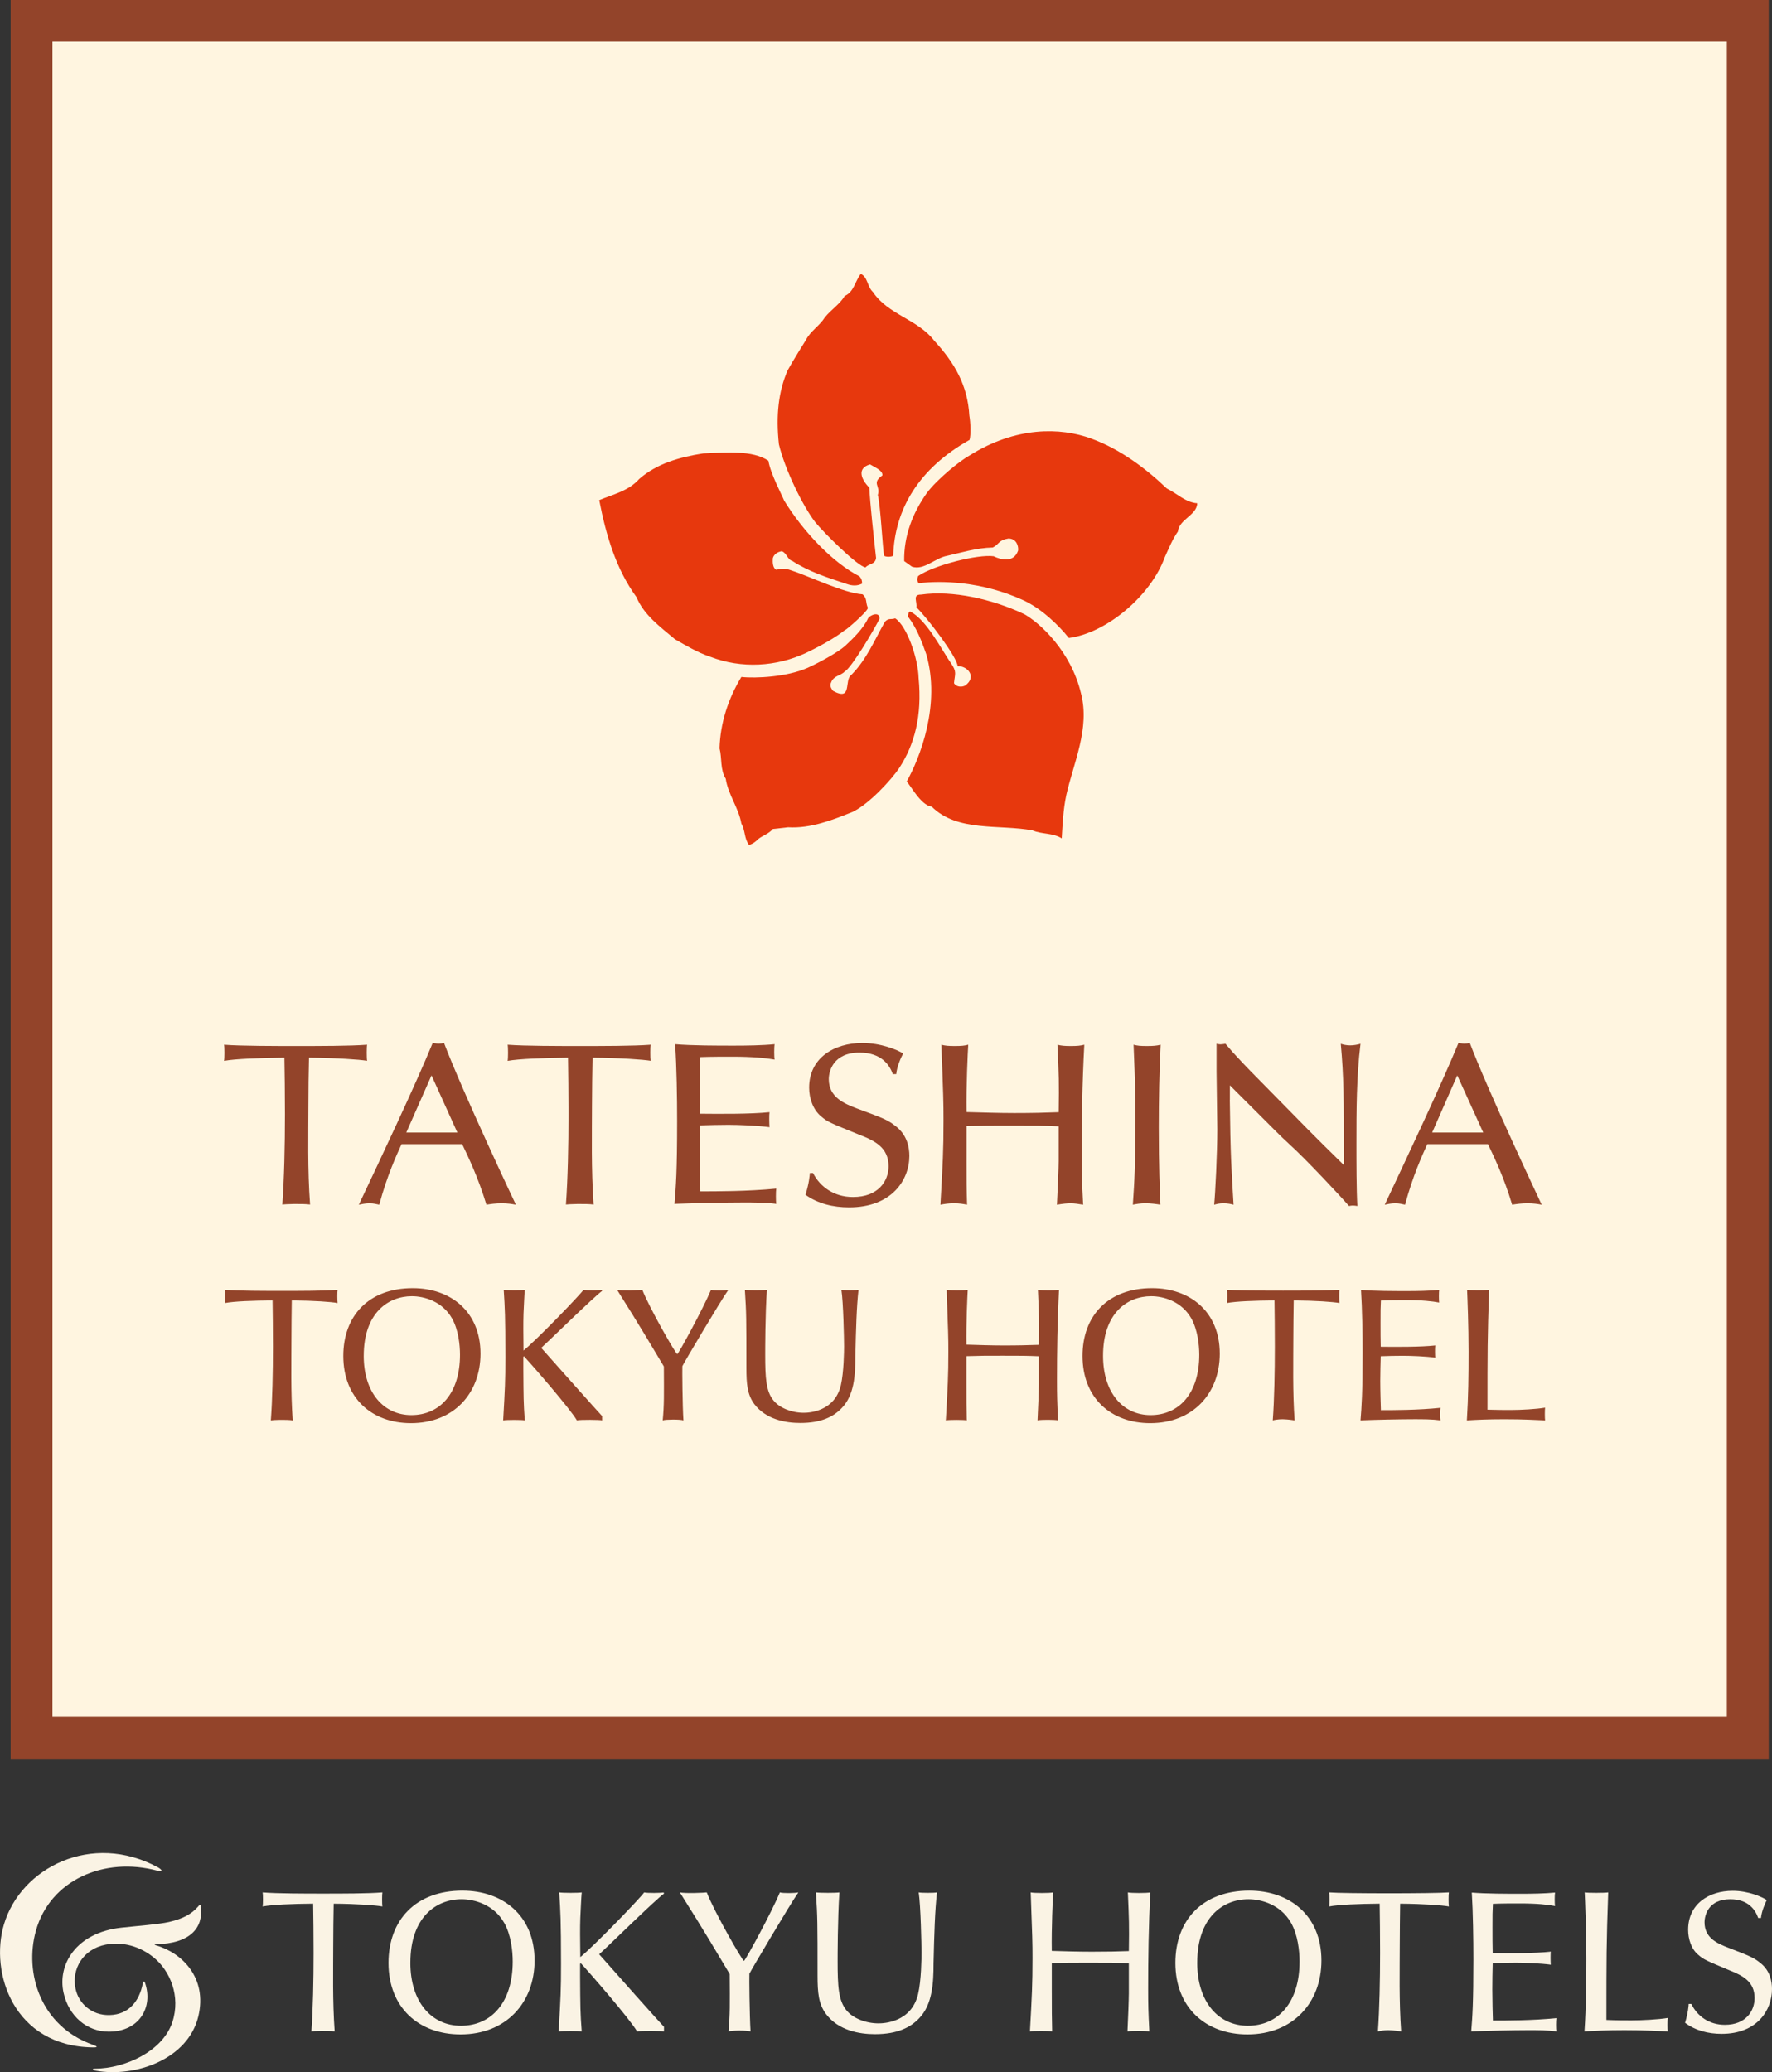 <?xml version="1.0" encoding="UTF-8"?>
<svg id="_レイヤー_2" data-name="レイヤー 2" xmlns="http://www.w3.org/2000/svg" width="90" height="105.2" viewBox="0 0 90 105.2">
  <rect x="0" y="0" width="90" height="105.2" fill="#333333" stroke="none"/>
  <defs>
    <style>
      .cls-1 {
        fill: #93442a;
      }

      .cls-2 {
        fill: #fff5e0;
      }

      .cls-3 {
        fill: #faf3e4;
      }

      .cls-4 {
        fill: #e7380d;
      }
    </style>
  </defs>
  <g id="contents">
    <g>
      <rect class="cls-1" x=".54" y="0" width="89.294" height="89.294"/>
      <rect class="cls-2" x="2.664" y="2.121" width="85.043" height="85.048"/>
      <path class="cls-1" d="M23.23,57.497h-2.595l1.282-2.902,1.313,2.902M23.475,58.088c.303.641.804,1.664,1.231,3.074.232-.037.46-.072.778-.072.304,0,.509.035.718.072-.027-.049-2.715-5.751-3.651-8.214-.096.023-.159.035-.269.035-.132,0-.208-.026-.305-.035-.862,2.105-2.67,5.928-3.752,8.214.162-.027.31-.072.535-.072.234,0,.353.046.503.072.4-1.496.889-2.542,1.132-3.074h3.081Z"/>
      <path class="cls-1" d="M45.346,54.529c-.159-.448-.569-1.09-1.694-1.09-1.327,0-1.558.942-1.558,1.347,0,.932.805,1.246,1.425,1.487,1.327.491,1.558.569,1.986.91.561.435.682,1.055.682,1.497,0,1.223-.892,2.617-3.061,2.617-.801,0-1.578-.183-2.215-.638.185-.605.209-.955.223-1.106h.159c.352.697,1.069,1.219,2.029,1.219,1.282,0,1.808-.806,1.808-1.56,0-.953-.694-1.301-1.512-1.615-1.429-.582-1.583-.633-1.91-.918-.414-.337-.612-.92-.612-1.46,0-1.507,1.266-2.269,2.704-2.269.95,0,1.778.35,2.072.532-.098.182-.318.65-.352,1.048h-.173Z"/>
      <path class="cls-1" d="M49.09,58.91c0,1.078,0,1.361.027,2.251-.197-.037-.39-.072-.659-.072-.279,0-.486.035-.694.072.121-2.092.157-2.756.157-4.284,0-.905-.009-1.196-.109-3.838.193.052.355.066.685.066.327,0,.484-.014.68-.066-.023.35-.108,2.093-.086,3.418.809.02,1.619.05,2.426.05.949,0,1.512-.016,2.254-.044.023-1.593.011-1.771-.063-3.424.197.052.368.066.682.066.304,0,.484-.014.682-.066-.105,1.96-.136,3.889-.136,5.63,0,.946.015,1.333.077,2.493-.233-.037-.428-.072-.637-.072-.193,0-.392.023-.694.072.038-.668.088-1.928.088-2.22v-1.76c-.819-.034-1.123-.034-2.337-.034-1.17,0-1.415,0-2.342.02v1.742Z"/>
      <path class="cls-1" d="M57.577,53.039c.193.052.341.066.668.066.341,0,.499-.014.705-.066-.072,1.405-.095,2.799-.095,4.193,0,2.101.049,3.039.083,3.929-.229-.037-.489-.072-.752-.072-.269,0-.454.035-.648.072.086-1.282.122-1.879.122-4.185,0-1.687,0-1.794-.085-3.938Z"/>
      <path class="cls-1" d="M62.462,55.838c.032,2.831.081,3.496.191,5.324-.145-.037-.292-.072-.509-.072-.221,0-.332.035-.476.072.059-.591.159-2.607.159-3.83,0-.469-.038-2.507-.038-2.931v-1.41c.072.015.134.029.196.029.077,0,.145-.014.257-.029l.398.461c.33.358.625.678,1.365,1.424,2.44,2.484,2.706,2.761,4.248,4.271v-.427c0-2.997,0-4.028-.154-5.728.131.043.282.08.478.08.193,0,.364-.037.523-.08-.207,1.685-.207,3.395-.207,5.083,0,.916,0,2.32.048,3.152-.1-.014-.159-.023-.233-.023-.06,0-.108.009-.194.023-.378-.442-2.202-2.398-3.061-3.169-.201-.184-.409-.384-.614-.589l-2.374-2.37v.739Z"/>
      <path class="cls-1" d="M75.334,57.497h-2.595l1.276-2.902,1.319,2.902M75.574,58.088c.306.641.808,1.664,1.228,3.074.237-.037.465-.072.783-.072.305,0,.513.035.718.072-.023-.049-2.715-5.751-3.652-8.214-.101.023-.159.035-.269.035-.136,0-.208-.026-.304-.035-.867,2.105-2.67,5.928-3.747,8.214.154-.027.302-.072.532-.072.231,0,.355.046.5.072.4-1.496.89-2.542,1.128-3.074h3.083Z"/>
      <path class="cls-1" d="M14.444,53.696c-1.277.014-2.469.057-3.065.162.028-.128.028-.705,0-.819.842.066,2.679.066,3.639.066,1.196,0,2.766,0,3.627-.066-.025.102-.025.691,0,.814-.421-.063-1.495-.143-2.951-.157-.019.802-.03,1.63-.03,2.42,0,1.421-.048,3.258.085,5.037-.412-.054-1.304-.018-1.41,0,.095-1.294.134-3.002.134-4.589,0-1.069-.014-2.08-.028-2.868Z"/>
      <path class="cls-1" d="M28.847,53.696c-1.276.014-2.467.057-3.064.162.028-.128.028-.705,0-.819.839.066,2.68.066,3.639.066,1.194,0,2.761,0,3.625-.066-.024.102-.024.691,0,.814-.418-.063-1.491-.143-2.951-.157-.014.802-.029,1.63-.029,2.42,0,1.421-.045,3.258.084,5.037-.413-.054-1.303-.018-1.407,0,.094-1.294.13-3.002.13-4.589,0-1.069-.014-2.08-.025-2.868Z"/>
      <path class="cls-1" d="M39.084,56.463c-.023.124-.014.628,0,.762-.633-.083-1.565-.12-2.092-.12-.326,0-1.128.014-1.433.028-.01.5-.023,1.027-.023,1.53,0,.612.023,1.504.035,1.822.778,0,2.416,0,3.855-.141-.024.128-.024.656,0,.776-.561-.071-1.134-.071-1.694-.071-.939,0-2.536.037-3.477.071.076-.882.136-1.644.136-4.201,0-1.172-.023-2.761-.102-3.907.855.073,2.146.073,2.993.073.623,0,1.438-.01,2.061-.073-.028.13-.028.668,0,.782-.452-.077-1.088-.148-2.138-.148-.441,0-1.111,0-1.634.02-.023.465-.023.656-.023,1.353,0,.762,0,.903.01,1.522.961.009,2.574.023,3.525-.078Z"/>
      <g>
        <path class="cls-1" d="M13.844,66.02c-1.007.009-1.944.043-2.413.131.017-.108.017-.575,0-.668.66.054,2.109.054,2.859.054.944,0,2.178,0,2.857-.054-.019.08-.019.56,0,.668-.327-.058-1.176-.122-2.327-.131-.009.653-.018,1.328-.018,1.979,0,1.16-.039,2.663.066,4.111-.325-.049-1.023-.023-1.112,0,.08-1.055.107-2.451.107-3.747,0-.873-.01-1.697-.019-2.342Z"/>
        <path class="cls-1" d="M18.474,68.831c0-2.165,1.231-3.025,2.447-3.025.618,0,1.546.257,2.039,1.13.321.567.403,1.34.403,1.841,0,1.965-1.023,3.065-2.47,3.065-1.41,0-2.42-1.14-2.42-3.011ZM20.964,65.397c-2.24,0-3.528,1.405-3.528,3.443,0,2.129,1.442,3.411,3.439,3.411,2.176,0,3.529-1.521,3.529-3.525,0-2.152-1.528-3.329-3.44-3.329Z"/>
        <path class="cls-1" d="M25.584,65.483c.162.028.941.028,1.069,0-.023.264-.043.815-.064,1.213-.015.521-.009.953,0,1.869.681-.555,2.848-2.8,3.047-3.082.173.037.796.028.931,0l.015.054c-.409.289-2.729,2.566-3.093,2.893.728.824,2.92,3.284,3.093,3.462v.217c-.123-.032-1.083-.04-1.282,0-.353-.604-2.283-2.817-2.69-3.256l-.03.037v.593c.009,1.477.009,1.716.073,2.627-.15-.032-.907-.032-1.097,0,.094-1.678.111-1.946.111-3.229,0-2.096-.024-2.462-.083-3.398Z"/>
        <path class="cls-1" d="M34.712,72.11c-.191-.058-.91-.049-1.052,0,.075-.796.063-1.269.057-2.738-1.602-2.693-1.779-2.925-2.375-3.889.25.054,1.188.017,1.281,0,.398.992,1.708,3.264,1.776,3.264.054,0,1.328-2.34,1.714-3.264.14.046.725.037.882,0-.378.523-2.294,3.761-2.337,3.875-.009.147.004,1.992.054,2.752Z"/>
        <path class="cls-1" d="M37.833,65.483c.2.028.955.028,1.118,0-.086,1.251-.086,3.073-.086,3.272,0,1.208.04,1.881.423,2.345.308.384.927.625,1.532.625.268,0,1.569-.057,1.888-1.399.15-.654.163-1.732.163-1.971,0-.367-.038-2.254-.137-2.873.124.028.756.028.869,0-.096.864-.128,1.963-.159,3.375,0,.932-.05,1.97-.691,2.627-.405.426-1.017.758-2.106.758-.742,0-1.742-.173-2.34-.964-.349-.48-.398-1.006-.398-1.831,0-2.578,0-2.775-.077-3.965Z"/>
        <path class="cls-1" d="M64.731,66.02c-1.009.009-1.947.043-2.416.131.023-.108.023-.575,0-.668.665.054,5.037.054,5.718,0-.019.08-.019.56,0,.668-.33-.058-1.179-.122-2.325-.131-.009.653-.02,1.328-.02,1.979,0,1.16-.037,2.663.066,4.111-.325-.049-.535-.058-.609-.058-.224,0-.414.035-.5.058.077-1.055.104-2.451.104-3.747,0-.873-.009-1.697-.018-2.342Z"/>
        <path class="cls-1" d="M56.024,68.831c0-2.165,1.226-3.025,2.445-3.025.623,0,1.546.257,2.039,1.13.317.567.403,1.34.403,1.841,0,1.965-1.028,3.065-2.473,3.065-1.407,0-2.414-1.14-2.414-3.011ZM58.514,65.397c-2.24,0-3.533,1.405-3.533,3.443,0,2.129,1.444,3.411,3.437,3.411,2.181,0,3.534-1.521,3.534-3.525,0-2.152-1.53-3.329-3.438-3.329Z"/>
        <path class="cls-1" d="M49.085,70.281c0,.869,0,1.111.018,1.828-.152-.032-.9-.032-1.064,0,.096-1.707.128-2.241.128-3.497,0-.739-.011-.978-.087-3.13.153.037.92.037,1.071,0-.018.282-.083,1.702-.066,2.783.632.019,1.274.042,1.905.042.751,0,1.188-.014,1.773-.032.02-1.301.011-1.449-.048-2.794.154.037.919.037,1.073,0-.084,1.597-.104,3.169-.104,4.596,0,.776.009,1.089.054,2.03-.182-.032-.804-.04-1.042,0,.03-.543.067-1.573.067-1.812v-1.44c-.639-.027-.881-.027-1.841-.027-.918,0-1.107,0-1.837.023v1.428Z"/>
        <path class="cls-1" d="M72.896,68.308c-.018.105-.014.518,0,.618-.5-.068-1.231-.095-1.646-.095-.259,0-.884.009-1.123.023-.01.409-.023.839-.023,1.254,0,.497.023,1.222.032,1.483.609,0,1.897,0,3.029-.119-.02.11-.02.542,0,.637-.441-.058-.891-.058-1.332-.058-.738,0-1.995.027-2.732.058.057-.718.106-1.339.106-3.434,0-.955-.02-2.246-.081-3.188.672.059,1.683.059,2.354.059.489,0,1.129-.01,1.616-.059-.018.109-.018.546,0,.64-.35-.066-.85-.123-1.683-.123-.345,0-.868,0-1.277.023-.019.371-.019.531-.019,1.099,0,.62,0,.739.01,1.246.754.009,2.024.016,2.769-.066Z"/>
        <path class="cls-1" d="M76.748,71.583c.485,0,1.287-.042,1.728-.119-.018.091-.018.565,0,.646-.618-.023-1.026-.058-2.07-.058-.841,0-1.382.027-1.903.058.075-1.228.086-2.241.086-3.497,0-1.302-.057-2.72-.075-3.13.154.028.948.028,1.118,0-.083,2.452-.083,3.102-.083,6.084.456.016.953.016,1.198.016Z"/>
      </g>
      <g>
        <path class="cls-4" d="M44.332,14.819c.776,1.166,2.28,1.382,3.124,2.485,1.024,1.117,1.688,2.245,1.777,3.795.062.351.085.965.011,1.233-2.588,1.458-3.803,3.523-3.878,5.885-.116.064-.37.064-.461,0-.068-.277-.182-2.565-.321-3.088.157-.478-.341-.586.23-.992.046-.254-.442-.441-.624-.56-.682.192-.455.762-.035,1.183.035.832.225,2.521.341,3.567-.046.341-.355.273-.537.478-.387-.037-2.129-1.77-2.555-2.297-.643-.833-1.548-2.704-1.843-3.951-.159-1.47-.021-2.687.443-3.755.274-.5.934-1.55.934-1.55.227-.448.682-.701.955-1.137.301-.383.778-.682,1.006-1.088.478-.208.526-.752.821-1.123.361.168.318.639.612.915Z"/>
        <path class="cls-4" d="M55.43,22.269c1.438.52,2.761,1.505,3.83,2.528.523.255.955.71,1.549.753-.025.617-.912.799-.983,1.435-.27.384-.455.842-.657,1.282-.709,1.972-2.96,3.871-4.882,4.123-.471-.593-1.363-1.484-2.318-1.919-2.116-.97-4.188-1.001-5.311-.862-.087-.122-.087-.233-.021-.37.818-.551,3.032-1.108,3.828-.999.336.164,1.018.369,1.246-.291.023-.21-.072-.609-.495-.609-.52.086-.446.282-.793.456-.867.021-1.591.262-2.318.421-.614.11-1.172.753-1.787.551l-.394-.282c-.02-1.282.426-2.436,1.156-3.466.512-.681,1.635-1.602,2.167-1.898,2.347-1.471,4.603-1.437,6.186-.854Z"/>
        <path class="cls-4" d="M39.028,23.393c.102.651.705,1.774.796,2.015.951,1.55,2.436,3.136,3.826,3.852.116.125.136.227.136.37-.25.13-.523.11-.773.02-.955-.318-1.915-.614-2.78-1.177-.229-.052-.274-.401-.524-.487-.207.027-.412.159-.458.361-.014.211,0,.507.182.58.381-.116.58-.028.81.05.85.277,2.639,1.137,3.563,1.195.253.205.144.414.275.69-.028.211-1.237,1.231-1.142,1.107-.546.437-1.357.869-1.991,1.174-1.506.705-3.28.819-4.886.196-.648-.216-1.208-.563-1.778-.882-.796-.67-1.574-1.233-1.961-2.148-1.046-1.433-1.549-3.165-1.888-4.919.707-.298,1.481-.457,2.029-1.071.905-.798,2.092-1.118,3.253-1.299,1.145-.043,2.49-.179,3.309.371Z"/>
        <path class="cls-4" d="M52.013,31.174c.792.442,2.379,1.876,2.893,4.035.46,1.778-.387,3.529-.751,5.166-.159.756-.184,1.464-.23,2.191-.438-.289-1.026-.204-1.481-.408-1.709-.319-3.811.096-5.126-1.209-.546-.042-1.132-1.18-1.269-1.267.668-1.189,1.746-3.904.993-6.479-.229-.659-.498-1.347-.934-1.913.023-.093.04-.298.159-.225.825.457,1.555,1.915,2.03,2.601.316.451.202.543.157,1.015.114.21.412.21.568.123.605-.435.13-1.001-.386-.984,0-.435-1.573-2.499-2.092-2.987.043-.296-.208-.646.227-.646,1.615-.231,3.635.232,5.239.987Z"/>
        <path class="cls-4" d="M44.675,31.407c-.321.637-1.435,2.507-1.776,2.689-.184.205-.566.205-.685.55-.091.159,0,.298.093.428,1.01.55.548-.551.932-.81.778-.785,1.185-1.783,1.706-2.698.187-.205.316-.096.521-.173.576.369,1.162,1.984,1.19,3.034.186,1.907-.205,3.38-.992,4.576-.369.555-1.533,1.837-2.379,2.224-1.026.412-2.12.84-3.257.773l-.777.087c-.182.231-.5.327-.728.5-.136.145-.321.277-.482.304-.245-.304-.182-.733-.387-1.078-.134-.792-.682-1.492-.793-2.277-.296-.478-.184-1.044-.316-1.544.04-1.304.446-2.529,1.109-3.624.728.08,2.32,0,3.346-.456.691-.31,1.563-.806,1.91-1.108.393-.361.944-.898,1.171-1.399.096-.182.594-.384.594,0Z"/>
      </g>
      <g>
        <path class="cls-3" d="M8.016,94.798c.254.145.251.249-.003.179-2.716-.738-5.47.47-6.189,3.041-.601,2.146.234,4.846,2.889,5.791.242.087.284.136.003.133-4.021-.054-5.245-3.789-4.516-6.242.858-2.883,4.458-4.716,7.816-2.901ZM3.838,100.976c-.213-1.006.372-2.024,1.536-2.25.847-.162,1.733.076,2.448.664.804.66,1.371,1.947.93,3.276-.498,1.495-2.438,2.349-3.909,2.355-.175,0-.175.069.008.103,2.03.363,4.702-.585,5.223-2.758.471-1.963-.845-3.238-2.164-3.609-.053-.014-.072-.047-.019-.049,1.806-.032,2.433-.856,2.312-1.899-.019-.175-.079-.089-.152-.005-.314.355-.73.603-1.472.773-.543.121-1.515.187-2.42.287-2.303.255-3.252,1.883-2.929,3.312.268,1.192,1.19,1.968,2.297,1.968,1.551,0,2.261-1.244,1.841-2.471-.044-.124-.096-.078-.116.026-.175.893-.704,1.575-1.683,1.602-.926.025-1.576-.603-1.728-1.324Z"/>
        <g>
          <path class="cls-3" d="M15.906,96.646c-1.069.009-2.067.049-2.566.142.022-.113.022-.613,0-.713.701.061,2.242.061,3.046.061,1.002,0,2.313,0,3.036-.061-.021.091-.021.601,0,.713-.352-.06-1.252-.132-2.474-.141-.012.704-.023,1.415-.023,2.109,0,1.234-.039,2.835.073,4.376-.347-.052-1.093-.021-1.182,0,.082-1.122.111-2.61.111-3.987,0-.928-.011-1.804-.022-2.498Z"/>
          <path class="cls-3" d="M70.074,96.646c-1.07.009-2.068.049-2.566.142.022-.113.022-.613,0-.713.702.061,5.359.061,6.082,0-.022.091-.022.601,0,.713-.35-.06-1.251-.132-2.476-.141-.009.704-.02,1.415-.02,2.109,0,1.234-.041,2.835.071,4.376-.346-.052-.571-.063-.651-.063-.236,0-.441.042-.53.063.08-1.122.111-2.61.111-3.987,0-.928-.011-1.804-.022-2.498Z"/>
          <path class="cls-3" d="M20.843,99.643c0-2.303,1.304-3.222,2.6-3.222.659,0,1.645.274,2.168,1.204.342.601.43,1.426.43,1.956,0,2.092-1.092,3.263-2.63,3.263-1.498,0-2.569-1.214-2.569-3.201ZM23.491,95.984c-2.385,0-3.759,1.499-3.759,3.671,0,2.263,1.537,3.629,3.66,3.629,2.319,0,3.759-1.62,3.759-3.751,0-2.295-1.627-3.548-3.66-3.548Z"/>
          <path class="cls-3" d="M60.808,99.643c0-2.303,1.306-3.222,2.599-3.222.662,0,1.645.274,2.169,1.204.34.601.429,1.426.429,1.956,0,2.092-1.092,3.263-2.628,3.263-1.497,0-2.57-1.214-2.57-3.201ZM63.455,95.984c-2.383,0-3.757,1.499-3.757,3.671,0,2.263,1.536,3.629,3.66,3.629,2.319,0,3.758-1.62,3.758-3.751,0-2.295-1.626-3.548-3.661-3.548Z"/>
          <path class="cls-3" d="M28.405,96.075c.17.031 1.0.031,1.142,0-.03.284-.05.867-.073,1.296-.02.551-.01,1.008,0,1.988.724-.591,3.03-2.978,3.243-3.283.184.041.847.031.989,0l.018.061c-.436.306-2.903,2.734-3.292,3.079.774.878,3.109,3.499,3.292,3.683v.234c-.132-.03-1.151-.042-1.365,0-.376-.642-2.426-2.998-2.863-3.467l-.033.041v.633c.01,1.569.01,1.825.083,2.794-.165-.03-.972-.03-1.172,0,.102-1.785.121-2.07.121-3.436,0-2.234-.031-2.623-.09-3.62Z"/>
          <path class="cls-3" d="M38.121,103.131c-.204-.063-.967-.052-1.122,0,.082-.847.072-1.353.062-2.914-1.702-2.865-1.897-3.113-2.53-4.142.266.061,1.267.019,1.365,0,.419,1.059,1.817,3.477,1.888,3.477.063,0,1.417-2.488,1.825-3.477.154.05.777.041.94,0-.398.561-2.438,4.006-2.487,4.128-.011.154.007,2.123.058,2.928Z"/>
          <path class="cls-3" d="M41.44,96.075c.214.031,1.021.031,1.194,0-.091,1.334-.091,3.272-.091,3.487,0,1.284.041,1.999.449,2.499.324.406.988.662,1.63.662.286,0,1.673-.06,2.008-1.489.164-.694.174-1.846.174-2.1,0-.389-.042-2.397-.143-3.059.133.031.806.031.929,0-.106.928-.139,2.091-.175,3.599,0,.989-.052,2.091-.734,2.794-.428.449-1.082.804-2.242.804-.785,0-1.855-.182-2.489-1.028-.375-.51-.427-1.071-.427-1.948,0-2.743,0-2.946-.082-4.221Z"/>
          <path class="cls-3" d="M53.421,101.184c0,.926,0,1.182.018,1.947-.16-.03-.957-.03-1.129,0,.101-1.815.131-2.388.131-3.722,0-.785-.008-1.039-.092-3.334.166.041.979.041,1.141,0-.019.306-.09,1.814-.07,2.968.673.02,1.356.041,2.028.041.797,0,1.266-.01,1.886-.032.021-1.386.01-1.54-.05-2.977.164.041.979.041,1.141,0-.09,1.703-.11,3.376-.11,4.894,0,.825.009,1.162.06,2.162-.196-.03-.857-.042-1.111,0,.03-.582.07-1.673.07-1.929v-1.529c-.685-.03-.936-.03-1.957-.03-.978,0-1.181,0-1.957.02v1.52Z"/>
          <path class="cls-3" d="M78.765,99.083c-.019.113-.013.551,0,.661-.531-.07-1.312-.101-1.75-.101-.276,0-.944.011-1.2.02-.011.439-.02.898-.02,1.336,0,.53.02,1.304.03,1.581.653,0,2.022,0,3.226-.123-.023.114-.023.572,0,.674-.467-.063-.948-.063-1.419-.063-.785,0-2.121.032-2.908.063.062-.765.11-1.428.11-3.652,0-1.02-.019-2.396-.081-3.395.715.061,1.791.061,2.505.061.52,0,1.201-.01,1.722-.061-.022.112-.022.581,0,.682-.38-.072-.905-.131-1.793-.131-.368,0-.923,0-1.362.019-.022.397-.022.573-.022,1.172,0,.664,0,.787.011,1.326.805.01,2.155.021,2.95-.07Z"/>
          <path class="cls-3" d="M82.861,102.571c.523,0,1.377-.044,1.845-.123-.02.092-.02.602,0,.683-.663-.021-1.09-.063-2.202-.063-.898,0-1.475.032-2.028.063.084-1.307.094-2.388.094-3.722,0-1.387-.063-2.898-.083-3.334.164.031,1.01.031,1.194,0-.092,2.61-.092,3.304-.092,6.474.489.022,1.018.022,1.271.022Z"/>
          <path class="cls-3" d="M89.298,97.371c-.134-.389-.481-.95-1.42-.95-1.11,0-1.304.816-1.304,1.172,0,.807.673,1.081,1.194,1.285,1.11.429,1.305.501,1.662.796.47.378.57.918.57,1.306,0,1.06-.742,2.275-2.557,2.275-.674,0-1.329-.164-1.858-.561.155-.521.175-.826.184-.959h.134c.296.614.896,1.062,1.703,1.062,1.069,0,1.51-.706,1.51-1.358,0-.826-.582-1.132-1.266-1.406-1.193-.499-1.325-.551-1.6-.795-.346-.284-.509-.797-.509-1.265,0-1.316,1.059-1.979,2.26-1.979.798,0,1.49.306,1.735.469-.081.153-.262.561-.296.91h-.141Z"/>
        </g>
      </g>
    </g>
  </g>
</svg>
